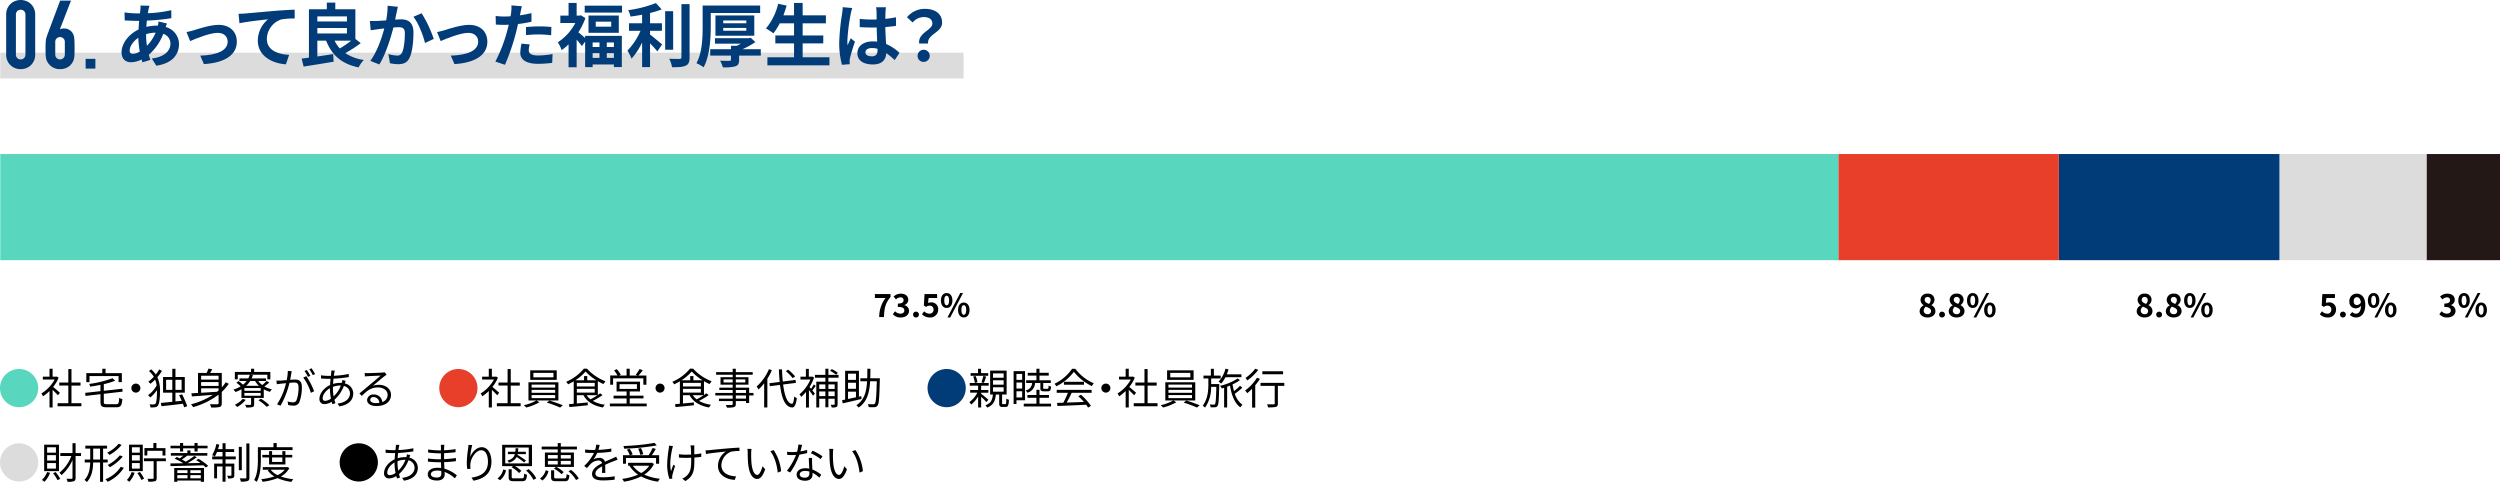 <svg xmlns="http://www.w3.org/2000/svg" width="942.099" height="181.666" viewBox="0 0 942.099 181.666">
  <g id="グループ_7096" data-name="グループ 7096" transform="translate(-183.901 -4134.955)">
    <path id="パス_24998" data-name="パス 24998" d="M0,0H363V9.715H0Z" transform="translate(184 4154.796)" fill="#dcdcdc"/>
    <path id="パス_21425" data-name="パス 21425" d="M239.868,1704.5c-.078.442-.181.91-.26,1.43a45.622,45.622,0,0,0,8.84-1.144l.027,3.016a71.571,71.571,0,0,1-9.231.91c-.078.78-.155,1.586-.181,2.366a17.728,17.728,0,0,1,3.874-.468h.467a14.272,14.272,0,0,0,.235-1.56l3.172.754c-.1.286-.312.832-.468,1.326a6.725,6.725,0,0,1,5.017,6.37c0,3.692-2.157,7.255-8.553,8.217l-1.716-2.731c5.017-.545,7.046-3.093,7.046-5.641a3.867,3.867,0,0,0-2.7-3.641,19.978,19.978,0,0,1-5.46,7.9c.181.651.389,1.3.6,1.924l-2.99.91c-.1-.337-.233-.7-.338-1.065a9.281,9.281,0,0,1-4.03,1.04c-1.9,0-3.51-1.144-3.51-3.77,0-3.355,2.756-6.838,6.4-8.555q.076-1.677.233-3.275H235.5c-1.352,0-3.38-.1-4.6-.157l-.078-3.016a36.752,36.752,0,0,0,4.784.364h1.041q.076-.741.155-1.4c.026-.495.078-1.119.053-1.56l3.379.078C240.076,1703.638,239.973,1704.1,239.868,1704.5Zm-5.9,16.744a5.541,5.541,0,0,0,2.6-.857,36.093,36.093,0,0,1-.545-5.2c-1.951,1.326-3.25,3.3-3.25,4.784C232.771,1720.8,233.134,1721.24,233.966,1721.24Zm5.3-3.015a16.064,16.064,0,0,0,3.276-4.967,13.017,13.017,0,0,0-3.589.572v.078A27.356,27.356,0,0,0,239.271,1718.225Z" transform="translate(0 2434)" fill="#013c78"/>
    <path id="パス_21426" data-name="パス 21426" d="M256.95,1712.349c1.768-.547,6.188-2.029,9.334-2.029,4.109,0,6.864,2.445,6.864,6.37,0,4.706-4.133,7.905-12.4,8.424l-1.378-3.2c5.954-.156,10.322-1.742,10.322-5.278,0-1.951-1.456-3.3-3.718-3.3-3.016,0-8.216,2.158-10.426,3.095l-1.353-3.381C254.974,1712.9,256.17,1712.582,256.95,1712.349Z" transform="translate(0 2434)" fill="#013c78"/>
    <path id="パス_21427" data-name="パス 21427" d="M276.372,1706.03c2.158-.182,6.448-.572,11.207-.988,2.678-.208,5.538-.39,7.358-.442l.026,3.328a29.439,29.439,0,0,0-5.019.338,7.91,7.91,0,0,0-5.485,7.306c0,4.265,4,5.824,8.4,6.059l-1.221,3.561c-5.435-.363-10.582-3.3-10.582-8.918a10.47,10.47,0,0,1,3.847-8.034c-2.444.26-7.748.832-10.764,1.482l-.338-3.562C274.838,1706.134,275.853,1706.082,276.372,1706.03Z" transform="translate(0 2434)" fill="#013c78"/>
    <path id="パス_21428" data-name="パス 21428" d="M319.845,1717.21a48.184,48.184,0,0,1-5.824,3.77,17.093,17.093,0,0,0,6.968,2.575,11.8,11.8,0,0,0-1.95,2.807c-6.474-1.351-10.062-4.6-12.246-10.088h-3.3v5.955c1.925-.26,3.979-.573,5.954-.911l.183,2.887c-3.952.7-8.19,1.325-11.311,1.846l-.753-3.017c.832-.1,1.742-.208,2.755-.363v-18.227h6.735v-2.5h3.2v2.5h7.566v11.18Zm-16.355-10.088v1.924h11.156v-1.924Zm0,6.448h11.156v-2.053H303.49Zm6.5,2.7a11.45,11.45,0,0,0,1.976,2.939,39.185,39.185,0,0,0,4.29-2.939Z" transform="translate(0 2434)" fill="#013c78"/>
    <path id="パス_21429" data-name="パス 21429" d="M333.364,1705.666c-.181.78-.363,1.742-.546,2.678.859-.052,1.639-.1,2.185-.1,2.756,0,4.706,1.222,4.706,4.966,0,3.068-.364,7.28-1.482,9.543-.858,1.819-2.314,2.392-4.264,2.392a16.725,16.725,0,0,1-3.12-.365l-.572-3.431a15.222,15.222,0,0,0,3.2.546,1.927,1.927,0,0,0,1.95-1.119c.7-1.482,1.04-4.627,1.04-7.2,0-2.08-.884-2.366-2.522-2.366-.416,0-1.066.052-1.794.1-.989,3.952-2.913,10.114-5.3,13.936l-3.381-1.352c2.522-3.407,4.316-8.659,5.253-12.221-.937.1-1.742.208-2.236.261-.729.13-2.107.311-2.886.441l-.313-3.536a24.841,24.841,0,0,0,2.783,0c.805-.025,2.028-.1,3.354-.208a28.98,28.98,0,0,0,.546-5.512l3.874.39C333.677,1704.184,333.495,1705.016,333.364,1705.666Zm13.99,9.958-3.3,1.534c-.676-2.886-2.522-7.592-4.368-9.88l3.094-1.326A44.943,44.943,0,0,1,347.354,1715.624Z" transform="translate(0 2434)" fill="#013c78"/>
    <path id="パス_21430" data-name="パス 21430" d="M351.357,1712.349c1.768-.547,6.188-2.029,9.334-2.029,4.109,0,6.865,2.445,6.865,6.37,0,4.706-4.134,7.905-12.4,8.424l-1.378-3.2c5.954-.156,10.323-1.742,10.323-5.278,0-1.951-1.456-3.3-3.718-3.3-3.017,0-8.217,2.158-10.427,3.095l-1.352-3.381C349.381,1712.9,350.577,1712.582,351.357,1712.349Z" transform="translate(0 2434)" fill="#013c78"/>
    <path id="パス_21431" data-name="パス 21431" d="M380.035,1705.744c-.052.286-.13.624-.208.988,1.456-.208,2.912-.494,4.342-.832v3.25a47.886,47.886,0,0,1-5.069.858c-.235,1.118-.495,2.263-.781,3.328a80.692,80.692,0,0,1-4.134,12.039l-3.614-1.223a56.25,56.25,0,0,0,4.5-11.7c.182-.7.39-1.43.546-2.183-.6.025-1.17.051-1.716.051-1.248,0-2.236-.051-3.146-.1l-.078-3.25a25.729,25.729,0,0,0,3.276.208q1.131,0,2.34-.078.158-.858.234-1.482a13.418,13.418,0,0,0,.079-2.626l3.977.312C380.373,1704,380.14,1705.172,380.035,1705.744Zm3.12,14.118c0,1.145.781,2,3.563,2a30.512,30.512,0,0,0,5.408-.546l-.13,3.328a41.553,41.553,0,0,1-5.3.365c-4.368,0-6.734-1.508-6.734-4.134a18.262,18.262,0,0,1,.468-3.484l3.1.311A8.923,8.923,0,0,0,383.155,1719.862Zm3.952-8.969a45.735,45.735,0,0,1,4.577.233l-.079,3.12a38.1,38.1,0,0,0-4.471-.311,44.913,44.913,0,0,0-5.019.259v-3.042C383.571,1711.022,385.443,1710.893,387.107,1710.893Z" transform="translate(0 2434)" fill="#013c78"/>
    <path id="パス_21432" data-name="パス 21432" d="M404.4,1714.48h13.832v11.752h-2.99v-.987h-8.008v1.014H404.4v-9.62l-1.222,1.664a29.461,29.461,0,0,0-1.976-2.393v10.4h-3.042v-8.632a19.615,19.615,0,0,1-2.626,2.158,11.9,11.9,0,0,0-1.43-2.939,19.286,19.286,0,0,0,6.6-7.28h-5.642v-2.782h3.094v-4.784H401.2v4.784h1.067l.546-.13,1.689,1.092a25.485,25.485,0,0,1-2.651,5.33c.7.546,1.819,1.509,2.547,2.158Zm13.911-11.388v2.6H404.241v-2.6Zm-1.222,3.718v6.5H405.671v-6.5Zm-9.855,10.14v1.716h2.575v-1.716Zm0,5.8h2.575v-1.769h-2.575Zm7-13.625H408.4V1711h5.825Zm1.013,7.826h-2.677v1.716h2.677Zm0,5.8v-1.769h-2.677v1.769Z" transform="translate(0 2434)" fill="#013c78"/>
    <path id="パス_21433" data-name="パス 21433" d="M428.863,1713.96c1.275.962,3.849,3.173,4.55,3.719l-1.794,2.651c-.624-.806-1.716-1.976-2.756-3.042v8.971h-2.99v-9.309a25.9,25.9,0,0,1-3.977,6.111,17.4,17.4,0,0,0-1.561-3.016,25.186,25.186,0,0,0,4.94-7.488h-4.342v-2.835h4.94V1706.5c-1.481.286-2.964.52-4.368.7a9.7,9.7,0,0,0-.884-2.418,43.893,43.893,0,0,0,10.452-2.678l2.185,2.392a33.865,33.865,0,0,1-4.395,1.352v3.874h4.472v2.835h-4.472Zm8.71,5.746h-3.015v-14.534h3.015Zm6.189-17.186v20.021c0,1.794-.365,2.651-1.43,3.146-1.066.52-2.809.624-5.175.6a11.851,11.851,0,0,0-1.065-3.2c1.689.078,3.353.078,3.9.078.494-.026.7-.183.7-.65V1702.52Z" transform="translate(0 2434)" fill="#013c78"/>
    <path id="パス_21434" data-name="パス 21434" d="M451.743,1711c0,4.446-.364,11.076-2.7,15.315a12.543,12.543,0,0,0-2.7-1.535c2.184-3.925,2.34-9.7,2.34-13.78v-7.956H470.36v2.808H451.743Zm18.851,10.9H462.43v1.637c0,1.378-.338,2.029-1.456,2.418a15.646,15.646,0,0,1-4.681.365,10.982,10.982,0,0,0-1.04-2.5c1.379.079,3.1.079,3.536.052s.572-.13.572-.468v-1.507h-7.826V1719.5h7.826v-1.273h2.159c.52-.235,1.066-.521,1.559-.807h-9.75v-2.08h12.818l.651-.155,1.767,1.637a35.177,35.177,0,0,1-4.836,2.678h6.865Zm-17.083-7.489v-7.618h14.638v7.618Zm2.938-4.68h8.685v-1.066h-8.685Zm0,2.808h8.685v-1.066h-8.685Z" transform="translate(0 2434)" fill="#013c78"/>
    <path id="パス_21435" data-name="パス 21435" d="M496.464,1722.541v3.042H473.089v-3.042h10.036v-5.227h-7.046v-2.99h7.046v-4.576h-5.382a21.48,21.48,0,0,1-2.418,3.771,24.462,24.462,0,0,0-2.782-1.847,22.382,22.382,0,0,0,4.6-9.308l3.2.7c-.364,1.248-.78,2.471-1.222,3.667h4v-4.68h3.251v4.68h8.762v3.016h-8.762v4.576h7.773v2.99h-7.773v5.227Z" transform="translate(0 2434)" fill="#013c78"/>
    <path id="パス_21436" data-name="パス 21436" d="M504.472,1706.29a69.262,69.262,0,0,0-1.248,10.063,12.283,12.283,0,0,0,.1,1.689c.338-.909.78-1.794,1.17-2.678l1.586,1.3c-.728,2.133-1.56,4.784-1.872,6.189a7.255,7.255,0,0,0-.13,1.221c0,.261.026.7.052,1.067l-2.938.234a30.537,30.537,0,0,1-1.04-8.32,82.337,82.337,0,0,1,1.066-10.843,24.8,24.8,0,0,0,.26-2.548l3.588.312A16.734,16.734,0,0,0,504.472,1706.29Zm13.13-.91c-.027.572-.052,1.534-.079,2.678a35.607,35.607,0,0,0,4.031-.6v3.25c-1.248.183-2.6.338-4.031.442.052,2.522.183,4.6.287,6.37a17.014,17.014,0,0,1,5.044,3.355l-1.794,2.729a27.482,27.482,0,0,0-3.172-2.626c-.157,2.5-1.561,4.265-5.071,4.265-3.588,0-5.824-1.509-5.824-4.238,0-2.626,2.236-4.446,5.773-4.446a11.6,11.6,0,0,1,1.69.1c-.053-1.611-.156-3.51-.183-5.355-.624.025-1.248.025-1.845.025-1.534,0-3.017-.052-4.551-.156v-3.094a43.326,43.326,0,0,0,4.551.234c.6,0,1.221,0,1.819-.026,0-1.274-.025-2.34-.025-2.886a11.064,11.064,0,0,0-.182-1.717h3.718A16.327,16.327,0,0,0,517.6,1705.38Zm-5.149,16.8c1.587,0,2.133-.832,2.133-2.366v-.468a7.991,7.991,0,0,0-2.08-.286c-1.483,0-2.471.624-2.471,1.612C510.035,1721.734,511.075,1722.177,512.453,1722.177Z" transform="translate(0 2434)" fill="#013c78"/>
    <path id="パス_21437" data-name="パス 21437" d="M535.255,1709.826c0-1.56-1.248-2.444-3.276-2.444a5.511,5.511,0,0,0-4.16,2.055l-2.132-1.977a8.651,8.651,0,0,1,6.709-3.172c3.769,0,6.525,1.742,6.525,5.2,0,3.823-5.668,4.264-5.277,7.878h-3.355C529.743,1713.284,535.255,1712.349,535.255,1709.826Zm-5.564,12.168a2.289,2.289,0,1,1,2.288,2.288A2.218,2.218,0,0,1,529.691,1721.994Z" transform="translate(0 2434)" fill="#013c78"/>
    <path id="パス_21438" data-name="パス 21438" d="M191.1,1840.008a7.2,7.2,0,1,1-7.2,7.2A7.193,7.193,0,0,1,191.1,1840.008Z" transform="translate(0 2434)" fill="#58d6be"/>
    <path id="パス_21439" data-name="パス 21439" d="M205.743,1849.915c-.416-.464-1.3-1.36-2.016-2.032v6.626h-1.169v-6.21a15.066,15.066,0,0,1-2.449,2,5.385,5.385,0,0,0-.625-1.072,13.877,13.877,0,0,0,5.011-5.25h-4.45v-1.088h2.513v-2.978h1.169v2.978h1.392l.208-.049.672.449a14.377,14.377,0,0,1-2.08,3.488c.752.593,2.16,1.826,2.56,2.178Zm8.82,2.978v1.168H205.6v-1.168h4.048v-6.643h-3.424V1845.1h3.424v-5.075h1.185v5.075h3.41v1.152h-3.41v6.643Z" transform="translate(0 2434)"/>
    <path id="パス_21440" data-name="パス 21440" d="M227.649,1853.276c.929,0,1.073-.416,1.169-2.417a3.82,3.82,0,0,0,1.185.5c-.192,2.4-.576,3.074-2.289,3.074h-3.569c-1.858,0-2.385-.416-2.385-1.969V1849.5l-5.619.656L215.98,1849l5.78-.641v-2.368c-1.3.256-2.626.48-3.874.656a3.788,3.788,0,0,0-.368-1.008,39.343,39.343,0,0,0,8.787-2.162l.976.945a26.406,26.406,0,0,1-4.258,1.3v2.5l6.948-.785.16,1.1-7.108.816v3.1c0,.673.177.816,1.2.816Zm-10.019-8.307h-1.2v-3.393h6.018v-1.665h1.233v1.665h6.131v3.393h-1.233v-2.289H217.63Z" transform="translate(0 2434)"/>
    <path id="パス_21441" data-name="パス 21441" d="M236.8,1847.21a1.7,1.7,0,1,1-1.7-1.7A1.688,1.688,0,0,1,236.8,1847.21Z" transform="translate(0 2434)"/>
    <path id="パス_21442" data-name="パス 21442" d="M244.927,1840.711a15.02,15.02,0,0,1-1.729,2.385,11.943,11.943,0,0,1,.992,5.426c0,2.322-.175,4.466-.832,5.363a1.477,1.477,0,0,1-.912.511,7.744,7.744,0,0,1-1.857.081,2.67,2.67,0,0,0-.336-1.153,10.249,10.249,0,0,0,1.728.016.727.727,0,0,0,.529-.287c.385-.53.544-2.449.544-4.547v-.527a14.448,14.448,0,0,1-2.545,2.785,4.337,4.337,0,0,0-.817-.9,10.869,10.869,0,0,0,3.234-3.649,8.6,8.6,0,0,0-.56-2.209,18.2,18.2,0,0,1-1.777,1.568,5.292,5.292,0,0,0-.817-.752,16.1,16.1,0,0,0,2.1-1.873,8.719,8.719,0,0,0-1.841-2.161l.832-.64a10.062,10.062,0,0,1,1.745,1.921,11.755,11.755,0,0,0,1.281-1.905Zm8.355,13.734a12.918,12.918,0,0,0-.448-1.344c-2.929.368-5.954.7-8.1.928l-.223-1.232c1.152-.1,2.657-.257,4.321-.433v-3.441h-3.489v-5.891h3.489v-3.089h1.185v3.089h3.521v5.891h-3.521v3.313l2.369-.24c-.321-.721-.657-1.473-.977-2.129l1.105-.32a38.332,38.332,0,0,1,1.953,4.482Zm-4.45-6.562v-3.794h-2.337v3.794Zm1.185-3.794v3.794h2.321v-3.794Z" transform="translate(0 2434)"/>
    <path id="パス_21443" data-name="パス 21443" d="M270.114,1845.594a17.709,17.709,0,0,1-2.64,3.041v4.225c0,.833-.176,1.233-.769,1.456a12.457,12.457,0,0,1-3.249.193,5.129,5.129,0,0,0-.448-1.249c1.264.064,2.465.049,2.817.033.336,0,.448-.112.448-.449v-3.185a28.814,28.814,0,0,1-9.6,4.722,7.06,7.06,0,0,0-.784-1.072,27.608,27.608,0,0,0,8.243-3.57c-2.929.24-5.81.464-7.923.609l-.176-1.186c.72-.031,1.553-.079,2.481-.127v-7.556h3.265a11.406,11.406,0,0,0,.657-1.616l1.424.224a14.674,14.674,0,0,1-.768,1.392h4.386v5.443a15.676,15.676,0,0,0,1.505-1.921Zm-10.42-3.058v1.473h6.579v-1.473Zm6.579,2.385h-6.579v1.473h6.579Zm-6.579,4.05c1.857-.112,3.938-.241,6-.385.192-.16.384-.319.576-.5v-.8h-6.579Z" transform="translate(0 2434)"/>
    <path id="パス_21444" data-name="パス 21444" d="M285.362,1845.1a20.463,20.463,0,0,1-1.841,1.472,9.881,9.881,0,0,0,2.85,1.1,3.69,3.69,0,0,0-.721.945,11.276,11.276,0,0,1-2.352-.961v3.266H279.68v2.369c0,.592-.128.9-.624,1.057a8.29,8.29,0,0,1-2.369.159,5.054,5.054,0,0,0-.416-1.009c.9.033,1.7.033,1.953.017.24-.017.288-.08.288-.257v-2.336h-3.617v-3.281a13.748,13.748,0,0,1-2.242,1.04,8.282,8.282,0,0,0-.816-.913,10.758,10.758,0,0,0,2.753-1.216,12.261,12.261,0,0,0-1.6-1.361l.784-.625a13.543,13.543,0,0,1,1.7,1.362,7.125,7.125,0,0,0,1.36-1.393h-2.7v-.976h3.329a8.976,8.976,0,0,0,.576-1.393h-4.546v1.744H272.4v-2.8h6.1v-1.2h1.169v1.2h6.114v2.8h-1.136v-1.744h-6.29l.864.176a9.271,9.271,0,0,1-.5,1.217h5.426v.976h-2.961a7.378,7.378,0,0,0,1.552,1.521,19.386,19.386,0,0,0,1.633-1.537Zm-8.867,6.53a11.019,11.019,0,0,1-3.2,2.688,6.513,6.513,0,0,0-.9-.816,9.279,9.279,0,0,0,2.977-2.24Zm5.651-4.435H276v1.026h6.147Zm0,1.826H276v1.073h6.147Zm-.657-2.673a8.346,8.346,0,0,1-1.472-1.809h-1.841a9.277,9.277,0,0,1-1.521,1.809Zm.736,4.865a17.986,17.986,0,0,1,3.2,2.434l-1.009.625a16.265,16.265,0,0,0-3.153-2.482Z" transform="translate(0 2434)"/>
    <path id="パス_21445" data-name="パス 21445" d="M293.663,1841.816c-.1.463-.24,1.409-.416,2.273.753-.064,1.409-.112,1.793-.112,1.44,0,2.609.544,2.609,2.72a15.542,15.542,0,0,1-.928,5.78,2.255,2.255,0,0,1-2.337,1.328,9.622,9.622,0,0,1-1.889-.225l-.208-1.344a7.79,7.79,0,0,0,1.952.336,1.335,1.335,0,0,0,1.409-.832,13.53,13.53,0,0,0,.752-4.9c0-1.457-.671-1.729-1.7-1.729-.385,0-1.024.048-1.713.112a32.666,32.666,0,0,1-3.378,8.628l-1.3-.529a25.378,25.378,0,0,0,3.377-7.97c-.847.08-1.616.16-2.032.208-.368.047-1.041.127-1.44.192l-.145-1.377c.513.016.929.016,1.441,0,.528-.016,1.457-.1,2.433-.176a17.95,17.95,0,0,0,.416-3.49l1.473.144C293.775,1841.16,293.711,1841.5,293.663,1841.816Zm8.611,6.579-1.232.591a18.773,18.773,0,0,0-2.865-5.746l1.169-.527A27.236,27.236,0,0,1,302.274,1848.4Zm-1.423-5.811-.881.385a19.818,19.818,0,0,0-1.3-2.225l.864-.353A22.587,22.587,0,0,1,300.851,1842.584Zm1.792-.656-.865.385a17.622,17.622,0,0,0-1.328-2.209l.849-.37A23.262,23.262,0,0,1,302.643,1841.928Z" transform="translate(0 2434)"/>
    <path id="パス_21446" data-name="パス 21446" d="M309.9,1841.336c-.064.336-.128.752-.192,1.217a31.9,31.9,0,0,0,5.618-.69l.016,1.186a50.948,50.948,0,0,1-5.762.607c-.08.625-.128,1.3-.176,1.969a10.233,10.233,0,0,1,2.689-.4c.208,0,.4,0,.592.016.016-.048.032-.1.048-.16a4.318,4.318,0,0,0,.176-.929l1.265.321c-.1.224-.24.656-.321.912,0,.016-.015.033-.015.064a3.914,3.914,0,0,1,3.185,3.762c0,2.3-1.521,4.289-5.234,4.882l-.689-1.072c2.9-.3,4.69-1.793,4.69-3.875a2.891,2.891,0,0,0-2.3-2.736,13.321,13.321,0,0,1-3.569,5.2q.192.7.384,1.3l-1.153.352c-.1-.272-.175-.576-.255-.9a5.5,5.5,0,0,1-2.721.88,1.809,1.809,0,0,1-1.889-2.016c0-2.066,1.792-4.162,4-5.187.032-.8.112-1.6.177-2.353-.337.017-.656.017-.977.017-.688,0-1.937-.064-2.593-.112l-.032-1.2a22.3,22.3,0,0,0,2.641.207c.368,0,.721,0,1.089-.016.048-.464.1-.881.128-1.232a7.268,7.268,0,0,0,.032-.768l1.344.031A5.259,5.259,0,0,0,309.9,1841.336Zm-3.489,10.676a4.005,4.005,0,0,0,2.208-.848,19.446,19.446,0,0,1-.384-3.634v-.288c-1.552.881-2.737,2.465-2.737,3.778C305.5,1851.676,305.807,1852.012,306.415,1852.012Zm3.217-1.681a10.617,10.617,0,0,0,2.721-4.1h-.272a7.823,7.823,0,0,0-2.7.513c-.017.224-.017.432-.017.656A17.182,17.182,0,0,0,309.632,1850.331Z" transform="translate(0 2434)"/>
    <path id="パス_21447" data-name="パス 21447" d="M322.495,1841.56c.832,0,4.642-.128,5.49-.208a3.862,3.862,0,0,0,.865-.128l.736.928c-.288.207-.608.416-.9.657-.8.607-2.977,2.464-4.225,3.5a6.8,6.8,0,0,1,2.224-.335c2.658,0,4.562,1.6,4.562,3.761,0,2.577-2.112,4.241-5.506,4.241-2.177,0-3.506-.943-3.506-2.272a2.249,2.249,0,0,1,2.466-2.081,3.1,3.1,0,0,1,3.265,2.833,2.811,2.811,0,0,0,2-2.737c0-1.569-1.505-2.753-3.585-2.753-2.674,0-4.1,1.136-6.131,3.2l-.912-.945c1.328-1.088,3.377-2.8,4.3-3.585.9-.737,2.9-2.417,3.713-3.138-.847.032-4.048.176-4.9.225-.353.015-.721.047-1.057.095l-.048-1.328A9.574,9.574,0,0,0,322.495,1841.56Zm3.041,11.3a8.233,8.233,0,0,0,1.3-.1,2.183,2.183,0,0,0-2.145-2.176,1.17,1.17,0,0,0-1.281,1.023C323.407,1852.38,324.287,1852.86,325.536,1852.86Z" transform="translate(0 2434)"/>
    <path id="パス_21448" data-name="パス 21448" d="M356.64,1840.008a7.2,7.2,0,1,1-7.2,7.2A7.193,7.193,0,0,1,356.64,1840.008Z" transform="translate(0 2434)" fill="#e83f2a"/>
    <path id="パス_21449" data-name="パス 21449" d="M371.279,1849.915c-.416-.464-1.3-1.36-2.016-2.032v6.626h-1.169v-6.21a15.1,15.1,0,0,1-2.448,2,5.433,5.433,0,0,0-.625-1.072,13.883,13.883,0,0,0,5.01-5.25h-4.45v-1.088h2.513v-2.978h1.169v2.978h1.392l.208-.049.672.449a14.376,14.376,0,0,1-2.08,3.488c.752.593,2.16,1.826,2.561,2.178Zm8.82,2.978v1.168h-8.963v-1.168h4.049v-6.643H371.76V1845.1h3.425v-5.075h1.184v5.075h3.41v1.152h-3.41v6.643Z" transform="translate(0 2434)"/>
    <path id="パス_21450" data-name="パス 21450" d="M386.1,1851.867l1.072.69a20.351,20.351,0,0,1-4.978,1.968,9.128,9.128,0,0,0-.88-.88,17.289,17.289,0,0,0,4.722-1.778h-2.993v-6.849h11.284v6.849Zm7.6-7.762H383.71v-3.585H393.7Zm-9.475,2.913h8.882V1845.9h-8.882Zm0,1.968h8.882v-1.12h-8.882Zm0,2h8.882v-1.153h-8.882Zm8.243-9.509h-7.571v1.666h7.571Zm-1.505,10.421c1.648.48,3.777,1.264,5.026,1.777l-1.024.864a41.912,41.912,0,0,0-5.026-1.873Z" transform="translate(0 2434)"/>
    <path id="パス_21451" data-name="パス 21451" d="M410.963,1849.852a29.68,29.68,0,0,1-3.65,2.175,12.543,12.543,0,0,0,4.53,1.457,4.546,4.546,0,0,0-.72,1.025c-3.441-.593-5.987-2.081-7.348-4.626h-2.5V1853l4.115-.384.015,1.057c-2.5.272-5.106.528-6.93.688l-.176-1.1c.528-.047,1.136-.1,1.808-.159v-8.468a19.941,19.941,0,0,1-2.145,1.152,4.778,4.778,0,0,0-.7-.96,17.319,17.319,0,0,0,6.659-4.946h1.168a18.594,18.594,0,0,0,6.995,4.769,8.076,8.076,0,0,0-.769,1.041,22.612,22.612,0,0,1-2.128-1.1v5.218c.32-.224.624-.448.88-.641Zm-2.306-5.587a18.673,18.673,0,0,1-4.081-3.314,17.968,17.968,0,0,1-3.874,3.314H404v-1.585h1.2v1.585Zm-7.379,2.321h6.74v-1.345h-6.74Zm0,2.32h6.74V1847.5h-6.74Zm3.7.977a6.066,6.066,0,0,0,1.456,1.553,23.6,23.6,0,0,0,2.625-1.553Z" transform="translate(0 2434)"/>
    <path id="パス_21452" data-name="パス 21452" d="M427.6,1853.021v1.055H413.726v-1.055h6.3V1851.1h-4.913v-1.041h4.913v-1.584h-3.777v-3.682h8.836v3.682H421.2v1.584h5.187v1.041H421.2v1.921Zm-12.662-7.076h-1.087v-3.489h2.752a13.283,13.283,0,0,0-1.3-1.952l1.041-.417a9.92,9.92,0,0,1,1.472,2.1l-.593.272h2.8v-2.545H421.2v2.545h2.946l-.689-.272a16.872,16.872,0,0,0,1.457-2.161l1.216.432a18.293,18.293,0,0,1-1.616,2h2.976v3.489h-1.152v-2.432h-11.4Zm2.434,1.569h6.546v-1.777h-6.546Z" transform="translate(0 2434)"/>
    <path id="パス_21453" data-name="パス 21453" d="M434.337,1847.21a1.7,1.7,0,1,1-1.7-1.7A1.688,1.688,0,0,1,434.337,1847.21Z" transform="translate(0 2434)"/>
    <path id="パス_21454" data-name="パス 21454" d="M450.963,1849.852a29.68,29.68,0,0,1-3.65,2.175,12.543,12.543,0,0,0,4.53,1.457,4.546,4.546,0,0,0-.72,1.025c-3.441-.593-5.987-2.081-7.348-4.626h-2.5V1853l4.115-.384.015,1.057c-2.5.272-5.106.528-6.93.688l-.176-1.1c.528-.047,1.136-.1,1.808-.159v-8.468a19.941,19.941,0,0,1-2.145,1.152,4.778,4.778,0,0,0-.7-.96,17.319,17.319,0,0,0,6.659-4.946h1.168a18.594,18.594,0,0,0,6.995,4.769,8.076,8.076,0,0,0-.769,1.041,22.612,22.612,0,0,1-2.128-1.1v5.218c.32-.224.624-.448.88-.641Zm-2.306-5.587a18.673,18.673,0,0,1-4.081-3.314,17.968,17.968,0,0,1-3.874,3.314H444v-1.585h1.2v1.585Zm-7.379,2.321h6.74v-1.345h-6.74Zm0,2.32h6.74V1847.5h-6.74Zm3.7.977a6.066,6.066,0,0,0,1.456,1.553,23.6,23.6,0,0,0,2.625-1.553Z" transform="translate(0 2434)"/>
    <path id="パス_21455" data-name="パス 21455" d="M467.858,1849.979H466.21v2.834h-1.185v-.721h-3.84v1.1c0,.737-.225,1.009-.706,1.185a9.564,9.564,0,0,1-2.656.191,3.994,3.994,0,0,0-.417-1.008c.961.033,1.921.016,2.194.016.3-.016.4-.111.4-.384v-1.1h-5.17v-.912H460v-1.2h-6.547v-.944H460v-1.121h-5.026v-.88H460v-1.12h-4.578V1843.1H460v-.928h-6.243v-.977H460v-1.28h1.185v1.28h6.37v.977h-6.37v.928h4.769v2.818h-4.769v1.12h5.025v2h1.648Zm-7.858-4.9v-1.152h-3.441v1.152Zm1.185-1.152v1.152h3.585v-1.152Zm0,5.106h3.84v-1.121h-3.84Zm3.84.944h-3.84v1.2h3.84Z" transform="translate(0 2434)"/>
    <path id="パス_21456" data-name="パス 21456" d="M474.783,1840.439a21.39,21.39,0,0,1-1.713,3.233v10.821h-1.2v-9.108a18.143,18.143,0,0,1-2.144,2.353,7.858,7.858,0,0,0-.689-1.152,17.966,17.966,0,0,0,4.626-6.5Zm4.226,5.411c.544,4.242,1.585,7.107,3.3,7.266.464.032.719-.912.88-2.753a4.822,4.822,0,0,0,.992.625c-.352,2.737-.992,3.569-1.825,3.521-2.625-.193-3.906-3.505-4.513-8.5l-3.842.48-.16-1.121,3.873-.48c-.128-1.489-.239-3.073-.3-4.738h1.185c.048,1.617.143,3.169.3,4.578l4.787-.608.16,1.12Zm3.6-2.4a17,17,0,0,0-2.577-2.626l.864-.576a16.916,16.916,0,0,1,2.642,2.562Z" transform="translate(0 2434)"/>
    <path id="パス_21457" data-name="パス 21457" d="M491.3,1846.361c-.416.593-.88,1.249-1.264,1.729.416.513.8.993.945,1.2l-.705.8c-.3-.5-.976-1.426-1.537-2.178v6.611h-1.1v-5.89a15.084,15.084,0,0,1-1.841,1.9,4.134,4.134,0,0,0-.608-1.008,15,15,0,0,0,4.1-5.539h-3.745V1842.9h2.049v-2.945h1.105v2.945h1.12l.208-.048.64.4a17.322,17.322,0,0,1-1.713,3.555c.176.175.369.416.593.671a14.81,14.81,0,0,0,1.025-1.665Zm4.77-3.072v1.5h3.474v8.467c0,.56-.112.881-.465,1.073a4.474,4.474,0,0,1-1.744.192,5.05,5.05,0,0,0-.385-1.041c.593.016,1.089.016,1.265,0,.177,0,.225-.047.225-.224v-2.049h-2.37v3.234h-1.136v-3.234h-2.321v3.3h-1.1v-9.716h3.425v-1.5h-3.938v-1.073h3.938v-2.3h1.136v2.3h3.826v1.073Zm-3.457,2.512v1.713h2.321V1845.8Zm2.321,4.434v-1.76h-2.321v1.76Zm1.136-4.434v1.713h2.37V1845.8Zm2.37,4.434v-1.76h-2.37v1.76Zm.528-8.051a11.331,11.331,0,0,0-2.257-1.489l.624-.64a9.344,9.344,0,0,1,2.289,1.409Z" transform="translate(0 2434)"/>
    <path id="パス_21458" data-name="パス 21458" d="M508.544,1851.308c-2.5.592-5.187,1.215-7.091,1.649l-.208-1.2,1.137-.225V1840.68h5.2v9.748l.88-.193Zm-5.074-9.54v2.337h2.993v-2.337Zm2.993,3.41H503.47v2.3h2.993Zm-2.993,6.13c.928-.193,1.936-.416,2.993-.64v-2.113H503.47Zm12-7.8s-.016.448-.016.592c-.16,6.707-.32,8.979-.849,9.684a1.456,1.456,0,0,1-1.152.607,20.136,20.136,0,0,1-2.193-.015,2.628,2.628,0,0,0-.352-1.137c.912.065,1.744.065,2.081.065a.582.582,0,0,0,.592-.241c.4-.48.576-2.593.721-8.42h-2.5c-.241,4.163-1.122,7.764-4.355,9.909a3.018,3.018,0,0,0-.864-.88c3.042-1.906,3.842-5.2,4.066-9.029h-2.546v-1.135H510.7c.048-1.169.048-2.369.048-3.6H511.9c0,1.233,0,2.433-.048,3.6Z" transform="translate(0 2434)"/>
    <path id="パス_21459" data-name="パス 21459" d="M540.64,1840.008a7.2,7.2,0,1,1-7.2,7.2A7.193,7.193,0,0,1,540.64,1840.008Z" transform="translate(0 2434)" fill="#013c78"/>
    <path id="パス_21460" data-name="パス 21460" d="M555.615,1852.477c-.368-.45-1.264-1.33-1.984-2.018v4.034h-1.137v-4.114a12.305,12.305,0,0,1-2.609,3.041,3.835,3.835,0,0,0-.7-.912,10.249,10.249,0,0,0,3.009-3.569H549.5v-1.009h2.993V1846.3h-3.153v-1.025h7.138v1.025h-2.848v1.632h2.721v1.009h-2.721v.383c.672.513,2.337,1.906,2.721,2.274Zm.689-9.893h-6.643v-1.008h2.8v-1.633H553.6v1.633H556.3Zm-4.754.064a8.217,8.217,0,0,1,.7,2.37l-.992.255a9.34,9.34,0,0,0-.624-2.417Zm3.985.224c-.271.833-.592,1.776-.864,2.4l-.912-.24a22.548,22.548,0,0,0,.7-2.417Zm7.188,10.388c.32,0,.368-.223.4-2.1a3.359,3.359,0,0,0,.976.432c-.064,2.193-.369,2.72-1.248,2.72H561.7c-1.024,0-1.264-.351-1.264-1.456v-3.233h-1.265c-.224,2.417-.9,4-3.266,4.93a3.458,3.458,0,0,0-.672-.88c2.113-.737,2.641-2.049,2.833-4.05h-1.04V1840.6h6.21v9.027h-1.713v3.217c0,.369.049.416.337.416Zm-4.611-9.955h4v-1.649h-4Zm0,2.609h4v-1.665h-4Zm0,2.641h4v-1.664h-4Z" transform="translate(0 2434)"/>
    <path id="パス_21461" data-name="パス 21461" d="M566.941,1851.8v1.392h-1.072v-12.373h4.306V1851.8Zm0-9.941v2.242h2.146v-2.242Zm0,5.507h2.146v-2.257h-2.146Zm2.146,3.378v-2.338h-2.146v2.338Zm6.53,2.32h4.354v1.073H569.694v-1.073h4.771v-2.209h-3.394V1849.8h3.394v-1.953h1.152v1.953h3.57v1.056h-3.57Zm-1.665-7.779a3.854,3.854,0,0,1-2.913,3.65,3.119,3.119,0,0,0-.624-.849,3.021,3.021,0,0,0,2.433-2.8h-2.257v-1.04h3.874v-1.761H571.2v-1.041h3.266V1839.9h1.152v1.552h3.489v1.041h-3.489v1.761h4.258v1.04h-2.85v1.824c0,.3.049.354.416.354h1.185c.32,0,.385-.145.433-1.234a2.661,2.661,0,0,0,.928.384c-.1,1.457-.4,1.793-1.216,1.793H577.3c-1.1,0-1.345-.287-1.345-1.3v-1.824Z" transform="translate(0 2434)"/>
    <path id="パス_21462" data-name="パス 21462" d="M589.12,1839.928a17.257,17.257,0,0,0,6.979,5.473,6.372,6.372,0,0,0-.768,1.056,19.576,19.576,0,0,1-6.755-5.394,18.289,18.289,0,0,1-6.611,5.458,3.756,3.756,0,0,0-.688-.944,16.811,16.811,0,0,0,6.626-5.649Zm-7.011,7.955h13.158v1.1H587.76c-.561,1.186-1.249,2.562-1.889,3.682,1.984-.064,4.241-.145,6.483-.24a24.612,24.612,0,0,0-2.114-2.16l1.009-.545a21.387,21.387,0,0,1,3.762,4.177l-1.073.657a10.019,10.019,0,0,0-.736-1.073c-3.922.193-8.067.369-10.805.465l-.16-1.169c.689-.016,1.489-.032,2.353-.063a30.308,30.308,0,0,0,1.729-3.731h-4.21Zm10.292-3.041v1.088H584.83v-1.088Z" transform="translate(0 2434)"/>
    <path id="パス_21463" data-name="パス 21463" d="M602.337,1847.21a1.7,1.7,0,1,1-1.7-1.7A1.688,1.688,0,0,1,602.337,1847.21Z" transform="translate(0 2434)"/>
    <path id="パス_21464" data-name="パス 21464" d="M611.279,1849.915c-.416-.464-1.3-1.36-2.016-2.032v6.626h-1.169v-6.21a15.1,15.1,0,0,1-2.448,2,5.432,5.432,0,0,0-.625-1.072,13.882,13.882,0,0,0,5.01-5.25h-4.45v-1.088h2.513v-2.978h1.169v2.978h1.392l.208-.049.672.449a14.377,14.377,0,0,1-2.08,3.488c.752.593,2.16,1.826,2.561,2.178Zm8.82,2.978v1.168h-8.963v-1.168h4.049v-6.643H611.76V1845.1h3.425v-5.075h1.184v5.075h3.41v1.152h-3.41v6.643Z" transform="translate(0 2434)"/>
    <path id="パス_21465" data-name="パス 21465" d="M626.095,1851.867l1.072.69a20.35,20.35,0,0,1-4.978,1.968,9.132,9.132,0,0,0-.88-.88,17.288,17.288,0,0,0,4.722-1.778h-2.993v-6.849h11.284v6.849Zm7.6-7.762H623.71v-3.585H633.7Zm-9.475,2.913H633.1V1845.9h-8.882Zm0,1.968H633.1v-1.12h-8.882Zm0,2H633.1v-1.153h-8.882Zm8.243-9.509H624.9v1.666h7.571Zm-1.505,10.421c1.648.48,3.777,1.264,5.026,1.777l-1.024.864a41.91,41.91,0,0,0-5.026-1.873Z" transform="translate(0 2434)"/>
    <path id="パス_21466" data-name="パス 21466" d="M643.359,1846.2c-.128,5.363-.223,7.172-.64,7.715a1.068,1.068,0,0,1-.912.5,11.629,11.629,0,0,1-1.713.016,2.583,2.583,0,0,0-.3-1.073c.656.064,1.248.081,1.488.081a.515.515,0,0,0,.5-.224c.257-.385.369-1.953.481-6.467H640.3a13.51,13.51,0,0,1-2.273,7.811,4.983,4.983,0,0,0-.881-.72c1.906-2.593,2.114-5.714,2.114-8.067v-2.194h-1.841v-1.088h2.785v-2.56h1.137v2.56h2.56v1.088h-3.585v2.1h3.041Zm2.337-3.089a10.859,10.859,0,0,1-1.616,2.4,6.762,6.762,0,0,0-.976-.752,11.107,11.107,0,0,0,2.592-4.867l1.153.24a18.862,18.862,0,0,1-.64,1.888h5.506v1.089Zm6.355,3.954a26.957,26.957,0,0,1-2.818,2.273,7.992,7.992,0,0,0,2.9,4.161,3.646,3.646,0,0,0-.817.961c-2.176-1.553-3.313-4.563-3.905-8.211-.352.16-.721.3-1.072.432v7.827H645.2v-7.427c-.3.1-.592.176-.864.256a3.78,3.78,0,0,0-.721-.977,20.084,20.084,0,0,0,6.692-2.785l.847.625a15.6,15.6,0,0,1-2.785,1.616,23.705,23.705,0,0,0,.561,2.53,20.688,20.688,0,0,0,2.272-2.017Z" transform="translate(0 2434)"/>
    <path id="パス_21467" data-name="パス 21467" d="M658.688,1843.721a20.244,20.244,0,0,1-1.761,2.417v8.419h-1.185v-7.107a19.088,19.088,0,0,1-1.808,1.665,11.449,11.449,0,0,0-.833-.992,17.457,17.457,0,0,0,4.482-4.818Zm-.625-3.377a19.67,19.67,0,0,1-4.1,3.969,10.336,10.336,0,0,0-.7-.944,15.907,15.907,0,0,0,3.666-3.474Zm9.812,6.033h-2.417v6.611c0,.737-.176,1.1-.7,1.3a12.1,12.1,0,0,1-3.01.176,4.242,4.242,0,0,0-.384-1.152c1.137.031,2.193.031,2.5.015s.4-.08.4-.351v-6.6h-5.347v-1.136h8.964Zm-.464-4.385H659.6v-1.121h7.811Z" transform="translate(0 2434)"/>
    <path id="パス_21468" data-name="パス 21468" d="M191.1,1868.008a7.2,7.2,0,1,1-7.2,7.2A7.193,7.193,0,0,1,191.1,1868.008Z" transform="translate(0 2434)" fill="#dcdcdc"/>
    <path id="パス_21469" data-name="パス 21469" d="M202.782,1879.132a10.4,10.4,0,0,1-2.129,3.393,7.381,7.381,0,0,0-.961-.705,7.726,7.726,0,0,0,1.954-2.976Zm3.345-.641h-5.586v-9.971h5.586Zm-1.152-8.979h-3.313v2.016h3.313Zm0,2.961h-3.313v2.033h3.313Zm0,2.977h-3.313v2.081h3.313Zm-.128,3.394a12.914,12.914,0,0,1,1.745,2.545l-1.009.527a15.188,15.188,0,0,0-1.681-2.625Zm9.588-6.051h-2.049v8.228c0,.7-.176,1.055-.624,1.264a6.93,6.93,0,0,1-2.4.24,3.937,3.937,0,0,0-.416-1.152c.9.016,1.681.016,1.921,0,.256,0,.353-.08.353-.352v-6.691a16.192,16.192,0,0,1-4.13,5.666,4.839,4.839,0,0,0-.817-.881,14.848,14.848,0,0,0,4.514-6.322h-4.161v-1.1h4.594v-3.729h1.168v3.729h2.049Z" transform="translate(0 2434)"/>
    <path id="パス_21470" data-name="パス 21470" d="M222.752,1875.227v7.282H221.6v-7.282h-2.594c-.064,2.671-.464,5.3-2.369,7.394a3.88,3.88,0,0,0-.9-.8c1.729-1.888,2.08-4.224,2.145-6.593h-2.065v-1.106h2.08v-4.113h-1.84v-1.12h8.195v1.12h-1.5v4.113h1.728v1.106Zm-1.152-1.106v-4.113h-2.578v4.113Zm8.947,3.154a14.188,14.188,0,0,1-6.082,5.234,5.187,5.187,0,0,0-.833-.945,12.626,12.626,0,0,0,5.795-4.721Zm-.832-8.644a15.825,15.825,0,0,1-4.563,3.762,5.26,5.26,0,0,0-.864-.832,13.528,13.528,0,0,0,4.322-3.394Zm.448,4.37a17.854,17.854,0,0,1-4.866,4.034,5.879,5.879,0,0,0-.832-.848,14.979,14.979,0,0,0,4.609-3.65Z" transform="translate(0 2434)"/>
    <path id="パス_21471" data-name="パス 21471" d="M234.638,1879.115a10.582,10.582,0,0,1-2,3.41,7.016,7.016,0,0,0-.945-.688,7.459,7.459,0,0,0,1.81-2.993Zm3.073-.624h-5.186v-9.971h5.186Zm-1.136-8.979h-2.962v2.016h2.962Zm0,2.961h-2.962v2.033h2.962Zm0,2.977h-2.962v2.081h2.962Zm.031,3.362a12.594,12.594,0,0,1,1.585,2.512l-1.008.513a12.437,12.437,0,0,0-1.521-2.593Zm9.813-4.066h-3.474v6.355c0,.671-.143,1.008-.64,1.184a8.385,8.385,0,0,1-2.465.192,4.108,4.108,0,0,0-.384-1.1c.929.031,1.744.031,2.017,0,.24,0,.32-.064.32-.289v-6.338h-3.649v-1.089h8.275Zm-7.011-2.144h-1.072v-2.786H241.7V1867.9h1.153v1.921h3.393v2.786h-1.1v-1.762h-5.731Z" transform="translate(0 2434)"/>
    <path id="パス_21472" data-name="パス 21472" d="M258.689,1873.85a19.041,19.041,0,0,1,3.665,2.672l-.9.609a12.079,12.079,0,0,0-.9-.832c-4.5.143-9.252.24-12.39.3l-.048-1.009c1.328-.016,2.978-.031,4.786-.064l.032-.016a20.023,20.023,0,0,0-3.2-1.68l.721-.656c.368.143.768.32,1.169.511a16.5,16.5,0,0,0,1.344-1.024h-4.69v-.977h6.227v-1.008h1.168v1.008h6.354v.977h-7.587a18.2,18.2,0,0,1-1.984,1.44c.544.289,1.057.592,1.456.849a31.319,31.319,0,0,0,3.2-2.192l.976.5a37.05,37.05,0,0,1-3.522,2.256l4.851-.1a17.306,17.306,0,0,0-1.6-1.041Zm-6.947-3.954h-3.585v-.976h3.585V1867.9h1.169v1.025H257.2V1867.9h1.169v1.025h3.745v.976h-3.745v1.2H257.2v-1.2h-4.289v1.2h-1.169Zm-2.192,7.426h11.236v5.187h-1.217v-.464h-8.851v.464H249.55Zm1.168.833v1.073h3.842v-1.073Zm3.842,3.058V1880h-3.842v1.217Zm5.009-3.058h-3.937v1.073h3.937Zm0,3.058V1880h-3.937v1.217Z" transform="translate(0 2434)"/>
    <path id="パス_21473" data-name="パス 21473" d="M268.895,1872.969h3.858v1.089h-3.858v1.6h3.3v4.369c0,.545-.08.85-.48,1.041a4.949,4.949,0,0,1-1.857.192,3.576,3.576,0,0,0-.352-1.039c.688.015,1.217.015,1.377,0,.176,0,.224-.049.224-.209v-3.266h-2.209v5.747h-1.136v-5.747h-2.066v4.467h-1.088v-5.555h3.154v-1.6h-3.89v-1.089h3.89v-1.68h-2.081a12.421,12.421,0,0,1-.8,1.649,6.976,6.976,0,0,0-1.056-.45,12.61,12.61,0,0,0,1.6-4.209l1.12.225c-.145.559-.3,1.152-.48,1.7h1.7v-2.241h1.136v2.241h3.233v1.089h-3.233Zm6.13,5.186H273.9v-8.8h1.12Zm2.866-10.084v12.806c0,.783-.176,1.136-.657,1.344a7.877,7.877,0,0,1-2.561.24,6.882,6.882,0,0,0-.384-1.248c.944.031,1.841.031,2.113.031.256-.015.336-.08.336-.351v-12.822Z" transform="translate(0 2434)"/>
    <path id="パス_21474" data-name="パス 21474" d="M282.206,1870.568v3.49c0,2.464-.192,6.066-1.569,8.483a4.561,4.561,0,0,0-.976-.672c1.313-2.273,1.424-5.507,1.424-7.811v-4.579h5.875v-1.568h1.216v1.568h5.97v1.089Zm10.74,6.771a7.9,7.9,0,0,1-3.217,3.184,20.3,20.3,0,0,0,4.706,1.01,3.523,3.523,0,0,0-.689,1.008,18.274,18.274,0,0,1-5.266-1.408,21.648,21.648,0,0,1-5.634,1.376,4.093,4.093,0,0,0-.5-.992,21.73,21.73,0,0,0,4.93-1.025,8.056,8.056,0,0,1-2.513-2.289l.64-.24h-2.465v-.977h9.043l.209-.047Zm-7.651-1.36v-2.641H282.75v-.977H285.3v-1.392h1.137v1.392H290.3v-1.392h1.153v1.392h2.576v.977h-2.576v2.641Zm.608,1.984A7.19,7.19,0,0,0,288.5,1880a7.339,7.339,0,0,0,2.7-2.033Zm.529-4.625v1.68H290.3v-1.68Z" transform="translate(0 2434)"/>
    <path id="パス_21475" data-name="パス 21475" d="M319.1,1868.008a7.2,7.2,0,1,1-7.2,7.2A7.193,7.193,0,0,1,319.1,1868.008Z" transform="translate(0 2434)"/>
    <path id="パス_21476" data-name="パス 21476" d="M334.24,1869.336c-.064.336-.128.752-.192,1.217a31.9,31.9,0,0,0,5.618-.69l.016,1.186a50.948,50.948,0,0,1-5.762.607c-.08.625-.128,1.3-.176,1.969a10.233,10.233,0,0,1,2.689-.4c.208,0,.4,0,.592.016.016-.048.032-.1.048-.16a4.316,4.316,0,0,0,.176-.929l1.265.321c-.1.224-.241.656-.321.912,0,.016-.015.033-.015.064a3.914,3.914,0,0,1,3.185,3.762c0,2.3-1.521,4.289-5.234,4.882l-.689-1.072c2.9-.3,4.69-1.793,4.69-3.875a2.892,2.892,0,0,0-2.3-2.736,13.321,13.321,0,0,1-3.569,5.2q.192.7.384,1.3l-1.153.352c-.1-.272-.175-.576-.256-.9a5.5,5.5,0,0,1-2.72.88,1.809,1.809,0,0,1-1.889-2.016c0-2.066,1.792-4.162,4-5.187.032-.8.112-1.6.177-2.353-.337.017-.656.017-.977.017-.688,0-1.937-.064-2.594-.112l-.031-1.2a22.3,22.3,0,0,0,2.641.207c.368,0,.721,0,1.089-.016.048-.464.1-.881.128-1.232a7.26,7.26,0,0,0,.032-.768l1.344.031A5.259,5.259,0,0,0,334.24,1869.336Zm-3.489,10.676a4.005,4.005,0,0,0,2.208-.848,19.444,19.444,0,0,1-.384-3.634v-.288c-1.553.881-2.737,2.465-2.737,3.778C329.838,1879.676,330.143,1880.012,330.751,1880.012Zm3.217-1.681a10.6,10.6,0,0,0,2.72-4.1h-.271a7.823,7.823,0,0,0-2.7.513c-.017.224-.017.432-.017.656A17.185,17.185,0,0,0,333.968,1878.331Z" transform="translate(0 2434)"/>
    <path id="パス_21477" data-name="パス 21477" d="M351.264,1869.656c0,.207-.016.56-.016.977a40.088,40.088,0,0,0,4.338-.433l-.016,1.169c-1.264.144-2.785.287-4.322.367v2.242a39.617,39.617,0,0,0,4.466-.433l-.016,1.2c-1.505.192-2.913.32-4.434.367.032.833.08,1.7.112,2.466a12.735,12.735,0,0,1,4.674,2.5l-.737,1.137a11.776,11.776,0,0,0-3.873-2.418c.016.4.033.736.033.993,0,1.1-.737,2.241-2.818,2.241-2.3,0-3.553-.816-3.553-2.353,0-1.457,1.392-2.449,3.7-2.449a9.311,9.311,0,0,1,1.345.095c-.016-.719-.048-1.488-.064-2.176h-.913c-1.088,0-2.849-.1-4-.224l-.017-1.2a29.488,29.488,0,0,0,4.035.3h.864v-2.24h-.7c-1.121,0-3.09-.16-4.1-.272l-.017-1.185a29.122,29.122,0,0,0,4.1.352h.736v-1.136a9.029,9.029,0,0,0-.063-.96h1.36A8.146,8.146,0,0,0,351.264,1869.656Zm-2.753,11.252c.913,0,1.7-.288,1.7-1.392,0-.272-.017-.657-.017-1.073a7.1,7.1,0,0,0-1.552-.16c-1.521,0-2.353.592-2.353,1.328S346.927,1880.908,348.511,1880.908Z" transform="translate(0 2434)"/>
    <path id="パス_21478" data-name="パス 21478" d="M361.087,1873.113c.656-1.633,2.321-3.634,4.353-3.634,2.129,0,3.65,2.129,3.65,5.491,0,4.45-2.785,6.4-6.754,7.123l-.753-1.153c3.474-.512,6.194-1.936,6.194-5.954,0-2.529-.864-4.353-2.545-4.353-2,0-3.857,2.912-4.049,5.01a7.457,7.457,0,0,0,.032,1.968l-1.233.1a19.521,19.521,0,0,1-.175-2.545,42.132,42.132,0,0,1,.5-5.17c.063-.48.1-.945.128-1.377l1.408.049A29.7,29.7,0,0,0,361.087,1873.113Z" transform="translate(0 2434)"/>
    <path id="パス_21479" data-name="パス 21479" d="M371.373,1881.26a5.981,5.981,0,0,0,2.193-3.425l1.04.353a6.635,6.635,0,0,1-2.256,3.728Zm5.827-4.641h-4.066v-8.035h11.253v8.035h-6.4a9.576,9.576,0,0,1,2.385,1.809l-.881.783a10.5,10.5,0,0,0-2.816-2.16Zm-2.9-1.025h8.851v-5.987H374.3Zm4.593-3.249a35.7,35.7,0,0,1,3.2,2.161l-.672.7a30.476,30.476,0,0,0-2.833-2.032,4.249,4.249,0,0,1-2.93,2.112,2.653,2.653,0,0,0-.544-.784c1.681-.465,2.449-1.168,2.8-2.4h-2.609v-.913H378.1c.049-.4.08-.833.1-1.312H379.2c-.015.479-.048.913-.1,1.312h2.961v.913h-3.1Zm1.666,8.868c.687,0,.8-.225.864-1.809a3.568,3.568,0,0,0,1.072.448c-.16,1.953-.5,2.433-1.841,2.433h-3.041c-1.633,0-2.033-.336-2.033-1.568v-2.93h1.152v2.93c0,.416.145.5.977.5Zm2.544-3.474a11.3,11.3,0,0,1,2.881,3.474l-1.056.576a11.684,11.684,0,0,0-2.785-3.506Z" transform="translate(0 2434)"/>
    <path id="パス_21480" data-name="パス 21480" d="M387.4,1881.26a5.571,5.571,0,0,0,2.161-3.121l1.025.369a6.318,6.318,0,0,1-2.289,3.521Zm6.675-10.947h-6.051v-1.057h6.051v-1.345h1.152v1.345h6.083v1.057h-6.083v1.183h4.947v5.41h-6.643a10.734,10.734,0,0,1,2.785,1.969l-.816.77a10.616,10.616,0,0,0-2.833-2.066l.72-.673h-4.146v-5.41h4.834Zm-3.7,3.441h3.7v-1.313h-3.7Zm0,2.24h3.7v-1.36h-3.7Zm6.179,5.235c.671,0,.8-.208.864-1.633a2.924,2.924,0,0,0,1.056.431c-.16,1.842-.512,2.274-1.825,2.274h-3.041c-1.633,0-2.033-.336-2.033-1.537v-2.576h1.152v2.56c0,.4.161.481.977.481Zm-1.33-8.788v1.313h3.778v-1.313Zm3.778,2.193h-3.778v1.36h3.778Zm.064,3.393a11.2,11.2,0,0,1,2.946,3.233l-1.025.609a11.507,11.507,0,0,0-2.849-3.281Z" transform="translate(0 2434)"/>
    <path id="パス_21481" data-name="パス 21481" d="M409.407,1870.488a39.359,39.359,0,0,0,4.882-.5l-.016,1.184a46.09,46.09,0,0,1-5.314.449,12.7,12.7,0,0,1-1.44,2.48,4.583,4.583,0,0,1,2.225-.591,2.066,2.066,0,0,1,2.145,1.44c1.088-.528,2.064-.913,2.9-1.3.48-.208.864-.384,1.313-.624l.528,1.2a14.085,14.085,0,0,0-1.425.513c-.9.336-2.033.8-3.25,1.377.017.928.032,2.288.049,3.072h-1.232c.031-.607.047-1.648.047-2.5-1.489.783-2.529,1.632-2.529,2.689,0,1.249,1.248,1.44,2.9,1.44a28.5,28.5,0,0,0,4.369-.384l-.032,1.281a37.6,37.6,0,0,1-4.385.288c-2.289,0-4.13-.5-4.13-2.449,0-1.889,1.9-3.074,3.777-4.05a1.337,1.337,0,0,0-1.457-.993,4.218,4.218,0,0,0-2.753,1.169,21.361,21.361,0,0,0-1.456,1.665l-1.089-.8a16.879,16.879,0,0,0,3.7-4.9h-.7c-.688,0-1.744-.031-2.625-.095v-1.2a23.02,23.02,0,0,0,2.706.177c.335,0,.7,0,1.056-.016a8.258,8.258,0,0,0,.4-2l1.312.111A16.61,16.61,0,0,1,409.407,1870.488Z" transform="translate(0 2434)"/>
    <path id="パス_21482" data-name="パス 21482" d="M430.338,1875.8a9.972,9.972,0,0,1-3.665,4.017,20.42,20.42,0,0,0,5.922,1.553,4.5,4.5,0,0,0-.72,1.1,18.708,18.708,0,0,1-6.387-1.985,21.523,21.523,0,0,1-6.451,1.985,4.506,4.506,0,0,0-.7-1.057,22.142,22.142,0,0,0,6.019-1.6,11.331,11.331,0,0,1-3.234-3.3l.16-.063h-.688v-1.1h8.723l.241-.047Zm-10.548-.08h-1.121v-3.235h2.545a11.288,11.288,0,0,0-1.056-2.112l1.025-.288a9.4,9.4,0,0,1,1.135,2.1l-.944.3h6.963a19.8,19.8,0,0,0,1.489-2.72l1.2.368c-.432.784-.992,1.649-1.472,2.352h2.737v3.235h-1.169v-2.178H419.79Zm11.6-6.915a84.317,84.317,0,0,1-12.293,1.232,3.667,3.667,0,0,0-.273-1.009,83.927,83.927,0,0,0,11.734-1.183Zm-9.012,7.651a9.4,9.4,0,0,0,3.137,2.752,8.714,8.714,0,0,0,3.042-2.752Zm2.8-4.066a9.305,9.305,0,0,0-.8-2.353l1.072-.24a9.668,9.668,0,0,1,.849,2.321Z" transform="translate(0 2434)"/>
    <path id="パス_21483" data-name="パス 21483" d="M437.215,1870.088c-.513,2.32-1.057,5.826-.448,8.451.223-.672.56-1.648.864-2.449l.688.416c-.383,1.121-.864,2.754-1.04,3.538a2.416,2.416,0,0,0-.08.72c.016.16.031.384.048.545l-1.089.128a17.852,17.852,0,0,1-.848-5.075,43.368,43.368,0,0,1,.608-6.385,6.684,6.684,0,0,0,.08-1.074l1.489.144C437.407,1869.352,437.3,1869.783,437.215,1870.088Zm8.323-.336c-.016.352,0,1.424.016,2.417a18.93,18.93,0,0,0,2.609-.368v1.312c-.736.112-1.633.208-2.593.272v.56c0,3.682,0,6.291-3.393,8.291l-1.168-.912a5.227,5.227,0,0,0,1.552-.992c1.712-1.5,1.809-3.313,1.809-6.387v-.5c-.688.032-1.377.049-2.033.049-.769,0-1.9-.049-2.593-.1v-1.28a18.077,18.077,0,0,0,2.577.176c.657,0,1.344-.016,2.017-.048-.017-1.009-.065-2.081-.1-2.481a9.326,9.326,0,0,0-.143-.96h1.488A8.24,8.24,0,0,0,445.538,1869.752Z" transform="translate(0 2434)"/>
    <path id="パス_21484" data-name="パス 21484" d="M451.215,1870.584c1.04-.111,4.065-.416,7.011-.656,1.745-.16,3.249-.24,4.322-.288v1.28a13.472,13.472,0,0,0-3.138.256,5.63,5.63,0,0,0-3.665,5.058c0,3.137,2.913,4.13,5.522,4.226l-.464,1.329c-2.961-.112-6.339-1.7-6.339-5.267a6.5,6.5,0,0,1,2.993-5.41c-1.712.193-5.794.576-7.522.945l-.145-1.393C450.4,1870.648,450.911,1870.616,451.215,1870.584Z" transform="translate(0 2434)"/>
    <path id="パス_21485" data-name="パス 21485" d="M466.975,1871.672c-.016,1.01,0,2.466.112,3.8.256,2.672,1.04,4.449,2.177,4.449.816,0,1.568-1.664,1.984-3.266l1.009,1.137c-.961,2.721-1.937,3.65-3.01,3.65-1.52,0-2.976-1.505-3.409-5.651-.144-1.392-.176-3.345-.176-4.273a7.232,7.232,0,0,0-.112-1.425l1.553.032A12.183,12.183,0,0,0,466.975,1871.672Zm11.284,6.851-1.28.529c-.289-2.9-1.249-6.179-2.786-8.052l1.249-.432A17.2,17.2,0,0,1,478.259,1878.523Z" transform="translate(0 2434)"/>
    <path id="パス_21486" data-name="パス 21486" d="M485.536,1871.064a15.491,15.491,0,0,0,2.513-.591l.032,1.2a21.716,21.716,0,0,1-2.913.593,28.341,28.341,0,0,1-3.489,6.755l-1.233-.641a23.692,23.692,0,0,0,3.425-5.986c-.479.032-.96.048-1.424.048-.593,0-1.264-.016-1.873-.048l-.08-1.2a15.1,15.1,0,0,0,1.953.113c.576,0,1.184-.033,1.809-.08a13.292,13.292,0,0,0,.5-2.77l1.408.129C486.017,1869.16,485.792,1870.136,485.536,1871.064Zm4.386,4.194c.016.592.08,1.633.112,2.625a11,11,0,0,1,3.329,1.984l-.688,1.09a12,12,0,0,0-2.593-1.842c.016.256.016.481.016.673,0,1.28-.817,2.321-2.8,2.321-1.761,0-3.2-.72-3.2-2.305,0-1.473,1.392-2.4,3.2-2.4a7.143,7.143,0,0,1,1.568.161c-.063-1.313-.143-2.9-.176-4.034h1.249C489.906,1874.186,489.906,1874.682,489.922,1875.258Zm-2.785,5.7c1.328,0,1.776-.705,1.776-1.586,0-.207,0-.447-.016-.72a5.546,5.546,0,0,0-1.648-.24c-1.169,0-1.969.544-1.969,1.28C485.28,1880.444,485.889,1880.957,487.137,1880.957Zm2.337-9.205.656-.976a24.174,24.174,0,0,1,3.729,2.129l-.72,1.056A18.78,18.78,0,0,0,489.474,1871.752Z" transform="translate(0 2434)"/>
    <path id="パス_21487" data-name="パス 21487" d="M497.791,1871.672c-.016,1.01,0,2.466.112,3.8.256,2.672,1.04,4.449,2.177,4.449.816,0,1.568-1.664,1.984-3.266l1.009,1.137c-.961,2.721-1.936,3.65-3.01,3.65-1.52,0-2.976-1.505-3.409-5.651-.143-1.392-.175-3.345-.175-4.273a7.159,7.159,0,0,0-.113-1.425l1.553.032A12.183,12.183,0,0,0,497.791,1871.672Zm11.284,6.851-1.28.529c-.288-2.9-1.248-6.179-2.785-8.052l1.249-.432A17.2,17.2,0,0,1,509.075,1878.523Z" transform="translate(0 2434)"/>
    <path id="パス_21488" data-name="パス 21488" d="M517.587,1813.256h-3.994v-1.476h5.9v1.08c-2.014,2.458-2.338,4.2-2.482,7.568h-1.787A11.909,11.909,0,0,1,517.587,1813.256Z" transform="translate(0 2434)"/>
    <path id="パス_21489" data-name="パス 21489" d="M520.372,1819.36l.828-1.115a2.818,2.818,0,0,0,1.979.911c.9,0,1.511-.431,1.511-1.175,0-.839-.516-1.355-2.447-1.355v-1.272c1.631,0,2.159-.539,2.159-1.283,0-.672-.431-1.067-1.187-1.067a2.425,2.425,0,0,0-1.679.792l-.9-1.08a3.949,3.949,0,0,1,2.662-1.1c1.715,0,2.878.839,2.878,2.326a2.06,2.06,0,0,1-1.475,1.956v.059a2.179,2.179,0,0,1,1.763,2.135c0,1.584-1.427,2.507-3.118,2.507A3.772,3.772,0,0,1,520.372,1819.36Z" transform="translate(0 2434)"/>
    <path id="パス_21490" data-name="パス 21490" d="M527.98,1819.444a1.1,1.1,0,1,1,1.092,1.152A1.1,1.1,0,0,1,527.98,1819.444Z" transform="translate(0 2434)"/>
    <path id="パス_21491" data-name="パス 21491" d="M531.341,1819.385l.815-1.128a2.759,2.759,0,0,0,1.955.9,1.433,1.433,0,0,0,1.572-1.51,1.387,1.387,0,0,0-1.5-1.5,2.12,2.12,0,0,0-1.331.468l-.8-.515.24-4.319h4.749v1.476h-3.226l-.168,1.883a2.484,2.484,0,0,1,1.067-.24,2.515,2.515,0,0,1,2.734,2.687,2.952,2.952,0,0,1-3.1,3.01A4.05,4.05,0,0,1,531.341,1819.385Z" transform="translate(0 2434)"/>
    <path id="パス_21492" data-name="パス 21492" d="M538.48,1814.18c0-1.776.888-2.8,2.16-2.8s2.171,1.019,2.171,2.8-.9,2.83-2.171,2.83S538.48,1815.967,538.48,1814.18Zm3.083,0c0-1.308-.408-1.8-.923-1.8s-.912.491-.912,1.8.4,1.835.912,1.835S541.563,1815.486,541.563,1814.18Zm4.2-2.8H546.8l-4.822,9.211h-1.043Zm-.828,6.381c0-1.787.9-2.807,2.159-2.807s2.171,1.02,2.171,2.807-.912,2.83-2.171,2.83S544.933,1819.54,544.933,1817.766Zm3.083,0c0-1.308-.409-1.812-.924-1.812s-.911.5-.911,1.812.395,1.823.911,1.823S548.016,1819.072,548.016,1817.766Z" transform="translate(0 2434)"/>
    <path id="パス_21493" data-name="パス 21493" d="M907.289,1818.221a2.48,2.48,0,0,1,1.524-2.183v-.048a2.479,2.479,0,0,1-1.176-2.039,2.406,2.406,0,0,1,2.675-2.338,2.321,2.321,0,0,1,2.579,2.351,2.491,2.491,0,0,1-1.14,1.942v.061a2.486,2.486,0,0,1,1.487,2.254c0,1.343-1.187,2.375-2.986,2.375C908.561,1820.6,907.289,1819.612,907.289,1818.221Zm4.306-.06c0-.863-.827-1.175-1.967-1.642a1.965,1.965,0,0,0-.815,1.51,1.36,1.36,0,0,0,1.487,1.32A1.158,1.158,0,0,0,911.595,1818.161Zm-.144-4.078a1.121,1.121,0,0,0-1.176-1.223,1.023,1.023,0,0,0-1.079,1.091c0,.792.7,1.164,1.619,1.524A2.04,2.04,0,0,0,911.451,1814.083Z" transform="translate(0 2434)"/>
    <path id="パス_21494" data-name="パス 21494" d="M914.646,1819.444a1.1,1.1,0,1,1,1.091,1.152A1.095,1.095,0,0,1,914.646,1819.444Z" transform="translate(0 2434)"/>
    <path id="パス_21495" data-name="パス 21495" d="M918.257,1818.221a2.481,2.481,0,0,1,1.523-2.183v-.048a2.479,2.479,0,0,1-1.176-2.039,2.406,2.406,0,0,1,2.675-2.338,2.32,2.32,0,0,1,2.579,2.351,2.49,2.49,0,0,1-1.139,1.942v.061a2.488,2.488,0,0,1,1.487,2.254c0,1.343-1.187,2.375-2.986,2.375C919.528,1820.6,918.257,1819.612,918.257,1818.221Zm4.306-.06c0-.863-.828-1.175-1.967-1.642a1.966,1.966,0,0,0-.816,1.51,1.36,1.36,0,0,0,1.488,1.32A1.158,1.158,0,0,0,922.563,1818.161Zm-.144-4.078a1.121,1.121,0,0,0-1.176-1.223,1.022,1.022,0,0,0-1.079,1.091c0,.792.7,1.164,1.619,1.524A2.044,2.044,0,0,0,922.419,1814.083Z" transform="translate(0 2434)"/>
    <path id="パス_21496" data-name="パス 21496" d="M925.146,1814.18c0-1.776.887-2.8,2.159-2.8s2.171,1.019,2.171,2.8-.9,2.83-2.171,2.83S925.146,1815.967,925.146,1814.18Zm3.082,0c0-1.308-.408-1.8-.923-1.8s-.912.491-.912,1.8.4,1.835.912,1.835S928.228,1815.486,928.228,1814.18Zm4.2-2.8h1.043l-4.822,9.211H927.6Zm-.828,6.381c0-1.787.9-2.807,2.159-2.807s2.171,1.02,2.171,2.807-.912,2.83-2.171,2.83S931.6,1819.54,931.6,1817.766Zm3.083,0c0-1.308-.409-1.812-.924-1.812s-.911.5-.911,1.812.4,1.823.911,1.823S934.681,1819.072,934.681,1817.766Z" transform="translate(0 2434)"/>
    <path id="パス_21497" data-name="パス 21497" d="M989.091,1818.221a2.481,2.481,0,0,1,1.523-2.183v-.048a2.479,2.479,0,0,1-1.176-2.039,2.406,2.406,0,0,1,2.675-2.338,2.32,2.32,0,0,1,2.579,2.351,2.49,2.49,0,0,1-1.139,1.942v.061a2.488,2.488,0,0,1,1.487,2.254c0,1.343-1.187,2.375-2.986,2.375C990.362,1820.6,989.091,1819.612,989.091,1818.221Zm4.3-.06c0-.863-.827-1.175-1.966-1.642a1.966,1.966,0,0,0-.816,1.51,1.36,1.36,0,0,0,1.488,1.32A1.157,1.157,0,0,0,993.4,1818.161Zm-.143-4.078a1.121,1.121,0,0,0-1.176-1.223,1.023,1.023,0,0,0-1.079,1.091c0,.792.7,1.164,1.619,1.524A2.044,2.044,0,0,0,993.253,1814.083Z" transform="translate(0 2434)"/>
    <path id="パス_21498" data-name="パス 21498" d="M996.447,1819.444a1.1,1.1,0,1,1,1.092,1.152A1.1,1.1,0,0,1,996.447,1819.444Z" transform="translate(0 2434)"/>
    <path id="パス_21499" data-name="パス 21499" d="M1000.059,1818.221a2.481,2.481,0,0,1,1.523-2.183v-.048a2.479,2.479,0,0,1-1.176-2.039,2.406,2.406,0,0,1,2.675-2.338,2.321,2.321,0,0,1,2.579,2.351,2.49,2.49,0,0,1-1.139,1.942v.061a2.488,2.488,0,0,1,1.487,2.254c0,1.343-1.188,2.375-2.987,2.375C1001.33,1820.6,1000.059,1819.612,1000.059,1818.221Zm4.3-.06c0-.863-.827-1.175-1.967-1.642a1.968,1.968,0,0,0-.815,1.51,1.36,1.36,0,0,0,1.487,1.32A1.158,1.158,0,0,0,1004.364,1818.161Zm-.143-4.078a1.121,1.121,0,0,0-1.176-1.223,1.022,1.022,0,0,0-1.079,1.091c0,.792.7,1.164,1.619,1.524A2.044,2.044,0,0,0,1004.221,1814.083Z" transform="translate(0 2434)"/>
    <path id="パス_21500" data-name="パス 21500" d="M1006.947,1814.18c0-1.776.888-2.8,2.159-2.8s2.171,1.019,2.171,2.8-.9,2.83-2.171,2.83S1006.947,1815.967,1006.947,1814.18Zm3.082,0c0-1.308-.407-1.8-.923-1.8s-.912.491-.912,1.8.4,1.835.912,1.835S1010.029,1815.486,1010.029,1814.18Zm4.2-2.8h1.043l-4.822,9.211h-1.043Zm-.829,6.381c0-1.787.9-2.807,2.16-2.807s2.17,1.02,2.17,2.807-.912,2.83-2.17,2.83S1013.4,1819.54,1013.4,1817.766Zm3.083,0c0-1.308-.408-1.812-.923-1.812s-.912.5-.912,1.812.4,1.823.912,1.823S1016.482,1819.072,1016.482,1817.766Z" transform="translate(0 2434)"/>
    <path id="パス_21501" data-name="パス 21501" d="M1058.1,1819.385l.815-1.128a2.759,2.759,0,0,0,1.955.9,1.432,1.432,0,0,0,1.571-1.51,1.386,1.386,0,0,0-1.5-1.5,2.124,2.124,0,0,0-1.331.468l-.8-.515.24-4.319h4.749v1.476h-3.227l-.168,1.883a2.488,2.488,0,0,1,1.068-.24,2.515,2.515,0,0,1,2.734,2.687,2.952,2.952,0,0,1-3.1,3.01A4.048,4.048,0,0,1,1058.1,1819.385Z" transform="translate(0 2434)"/>
    <path id="パス_21502" data-name="パス 21502" d="M1065.712,1819.444a1.1,1.1,0,1,1,1.092,1.152A1.1,1.1,0,0,1,1065.712,1819.444Z" transform="translate(0 2434)"/>
    <path id="パス_21503" data-name="パス 21503" d="M1069.384,1819.589l.935-1.068a1.915,1.915,0,0,0,1.368.635c1.019,0,1.858-.743,1.93-2.973a2.551,2.551,0,0,1-1.823.97,2.392,2.392,0,0,1-2.555-2.674,2.734,2.734,0,0,1,2.8-2.866c1.679,0,3.191,1.283,3.191,4.257,0,3.3-1.644,4.726-3.431,4.726A3.271,3.271,0,0,1,1069.384,1819.589Zm2.746-3.694a1.751,1.751,0,0,0,1.439-.948c-.179-1.451-.779-2-1.511-2-.66,0-1.2.5-1.2,1.535C1070.858,1815.451,1071.351,1815.9,1072.13,1815.9Z" transform="translate(0 2434)"/>
    <path id="パス_21504" data-name="パス 21504" d="M1076.212,1814.18c0-1.776.888-2.8,2.159-2.8s2.171,1.019,2.171,2.8-.9,2.83-2.171,2.83S1076.212,1815.967,1076.212,1814.18Zm3.082,0c0-1.308-.407-1.8-.923-1.8s-.912.491-.912,1.8.4,1.835.912,1.835S1079.294,1815.486,1079.294,1814.18Zm4.2-2.8h1.043l-4.821,9.211h-1.043Zm-.828,6.381c0-1.787.9-2.807,2.159-2.807s2.171,1.02,2.171,2.807-.912,2.83-2.171,2.83S1082.664,1819.54,1082.664,1817.766Zm3.083,0c0-1.308-.408-1.812-.924-1.812s-.911.5-.911,1.812.4,1.823.911,1.823S1085.747,1819.072,1085.747,1817.766Z" transform="translate(0 2434)"/>
    <g id="グループ_6229" data-name="グループ 6229" transform="translate(0 2434)">
      <g id="グループ_6228" data-name="グループ 6228">
        <path id="パス_21505" data-name="パス 21505" d="M1103.147,1819.36l.829-1.115a2.814,2.814,0,0,0,1.978.911c.9,0,1.512-.431,1.512-1.175,0-.839-.517-1.355-2.447-1.355v-1.272c1.63,0,2.159-.539,2.159-1.283,0-.672-.432-1.067-1.188-1.067a2.423,2.423,0,0,0-1.678.792l-.9-1.08a3.951,3.951,0,0,1,2.662-1.1c1.715,0,2.878.839,2.878,2.326a2.06,2.06,0,0,1-1.474,1.956v.059a2.178,2.178,0,0,1,1.762,2.135c0,1.584-1.427,2.507-3.118,2.507A3.774,3.774,0,0,1,1103.147,1819.36Z"/>
        <path id="パス_21506" data-name="パス 21506" d="M1110.288,1814.18c0-1.776.888-2.8,2.159-2.8s2.171,1.019,2.171,2.8-.9,2.83-2.171,2.83S1110.288,1815.967,1110.288,1814.18Zm3.082,0c0-1.308-.407-1.8-.923-1.8s-.912.491-.912,1.8.4,1.835.912,1.835S1113.37,1815.486,1113.37,1814.18Zm4.2-2.8h1.043l-4.821,9.211h-1.043Zm-.828,6.381c0-1.787.9-2.807,2.159-2.807s2.171,1.02,2.171,2.807-.912,2.83-2.171,2.83S1116.74,1819.54,1116.74,1817.766Zm3.083,0c0-1.308-.408-1.812-.924-1.812s-.911.5-.911,1.812.4,1.823.911,1.823S1119.823,1819.072,1119.823,1817.766Z"/>
      </g>
    </g>
    <g id="グループ_6231" data-name="グループ 6231" transform="translate(0 2434)">
      <g id="グループ_6230" data-name="グループ 6230">
        <rect id="長方形_3408" data-name="長方形 3408" width="27.706" height="40" transform="translate(1098.294 1759)" fill="#231815"/>
      </g>
    </g>
    <path id="パス_25010" data-name="パス 25010" d="M0,0H55.412V40H0Z" transform="translate(1042.883 4193)" fill="#dcdcdc"/>
    <path id="パス_25004" data-name="パス 25004" d="M0,0H83.118V40H0Z" transform="translate(959.765 4193)" fill="#013c78"/>
    <path id="パス_24999" data-name="パス 24999" d="M0,0H83.118V40H0Z" transform="translate(876.647 4193)" fill="#e83f2a"/>
    <path id="パス_25000" data-name="パス 25000" d="M0,0H692.647V40H0Z" transform="translate(184 4193)" fill="#58d6be"/>
    <path id="パス_22250" data-name="パス 22250" d="M186.225,1706.463a5.607,5.607,0,0,1,.449-2.305,5.4,5.4,0,0,1,1.206-1.727,5.206,5.206,0,0,1,1.746-1.1,5.873,5.873,0,0,1,4.141,0,5.226,5.226,0,0,1,1.746,1.1,5.4,5.4,0,0,1,1.205,1.727,5.607,5.607,0,0,1,.45,2.305v15.048a5.59,5.59,0,0,1-.45,2.3,5.393,5.393,0,0,1-1.205,1.729,5.208,5.208,0,0,1-1.746,1.1,5.859,5.859,0,0,1-4.141,0,5.188,5.188,0,0,1-1.746-1.1,5.4,5.4,0,0,1-1.206-1.729,5.59,5.59,0,0,1-.449-2.3Zm3.671,15.048a1.808,1.808,0,0,0,.5,1.313,1.867,1.867,0,0,0,2.592,0,1.812,1.812,0,0,0,.5-1.313v-15.048a1.821,1.821,0,0,0-.5-1.315,1.872,1.872,0,0,0-2.592,0,1.817,1.817,0,0,0-.5,1.315Z" transform="translate(0 2434)" fill="#013c78"/>
    <path id="パス_22251" data-name="パス 22251" d="M210.668,1701.171l-4.176,10.764.071.072a1.453,1.453,0,0,1,.559-.234,4.41,4.41,0,0,1,.989-.09,3.609,3.609,0,0,1,1.8.467,3.665,3.665,0,0,1,1.3,1.189,4.153,4.153,0,0,1,.4.792,6.052,6.052,0,0,1,.251,1.044c.048.432.084.977.109,1.638s.036,1.494.036,2.5q0,1.262-.036,2.071t-.109,1.349a5.056,5.056,0,0,1-.269.973,6.732,6.732,0,0,1-.414.828,4.979,4.979,0,0,1-1.926,1.836,5.654,5.654,0,0,1-2.719.648,5.425,5.425,0,0,1-2.7-.666,5.233,5.233,0,0,1-1.908-1.818,4.79,4.79,0,0,1-.45-.828,3.8,3.8,0,0,1-.235-.973,9.109,9.109,0,0,1-.143-1.349q-.037-.81-.036-2.071,0-1.187.036-1.961t.108-1.35a5.647,5.647,0,0,1,.216-.99c.1-.3.2-.618.324-.954l4.823-12.888Zm-2.34,15.588a1.741,1.741,0,0,0-.54-1.332,1.827,1.827,0,0,0-2.52,0,1.738,1.738,0,0,0-.54,1.332v4.752a1.736,1.736,0,0,0,.54,1.332,1.827,1.827,0,0,0,2.52,0,1.74,1.74,0,0,0,.54-1.332Z" transform="translate(0 2434)" fill="#013c78"/>
    <path id="パス_22252" data-name="パス 22252" d="M216.176,1726.8v-3.672h3.672v3.672Z" transform="translate(0 2434)" fill="#013c78"/>
  </g>
</svg>
